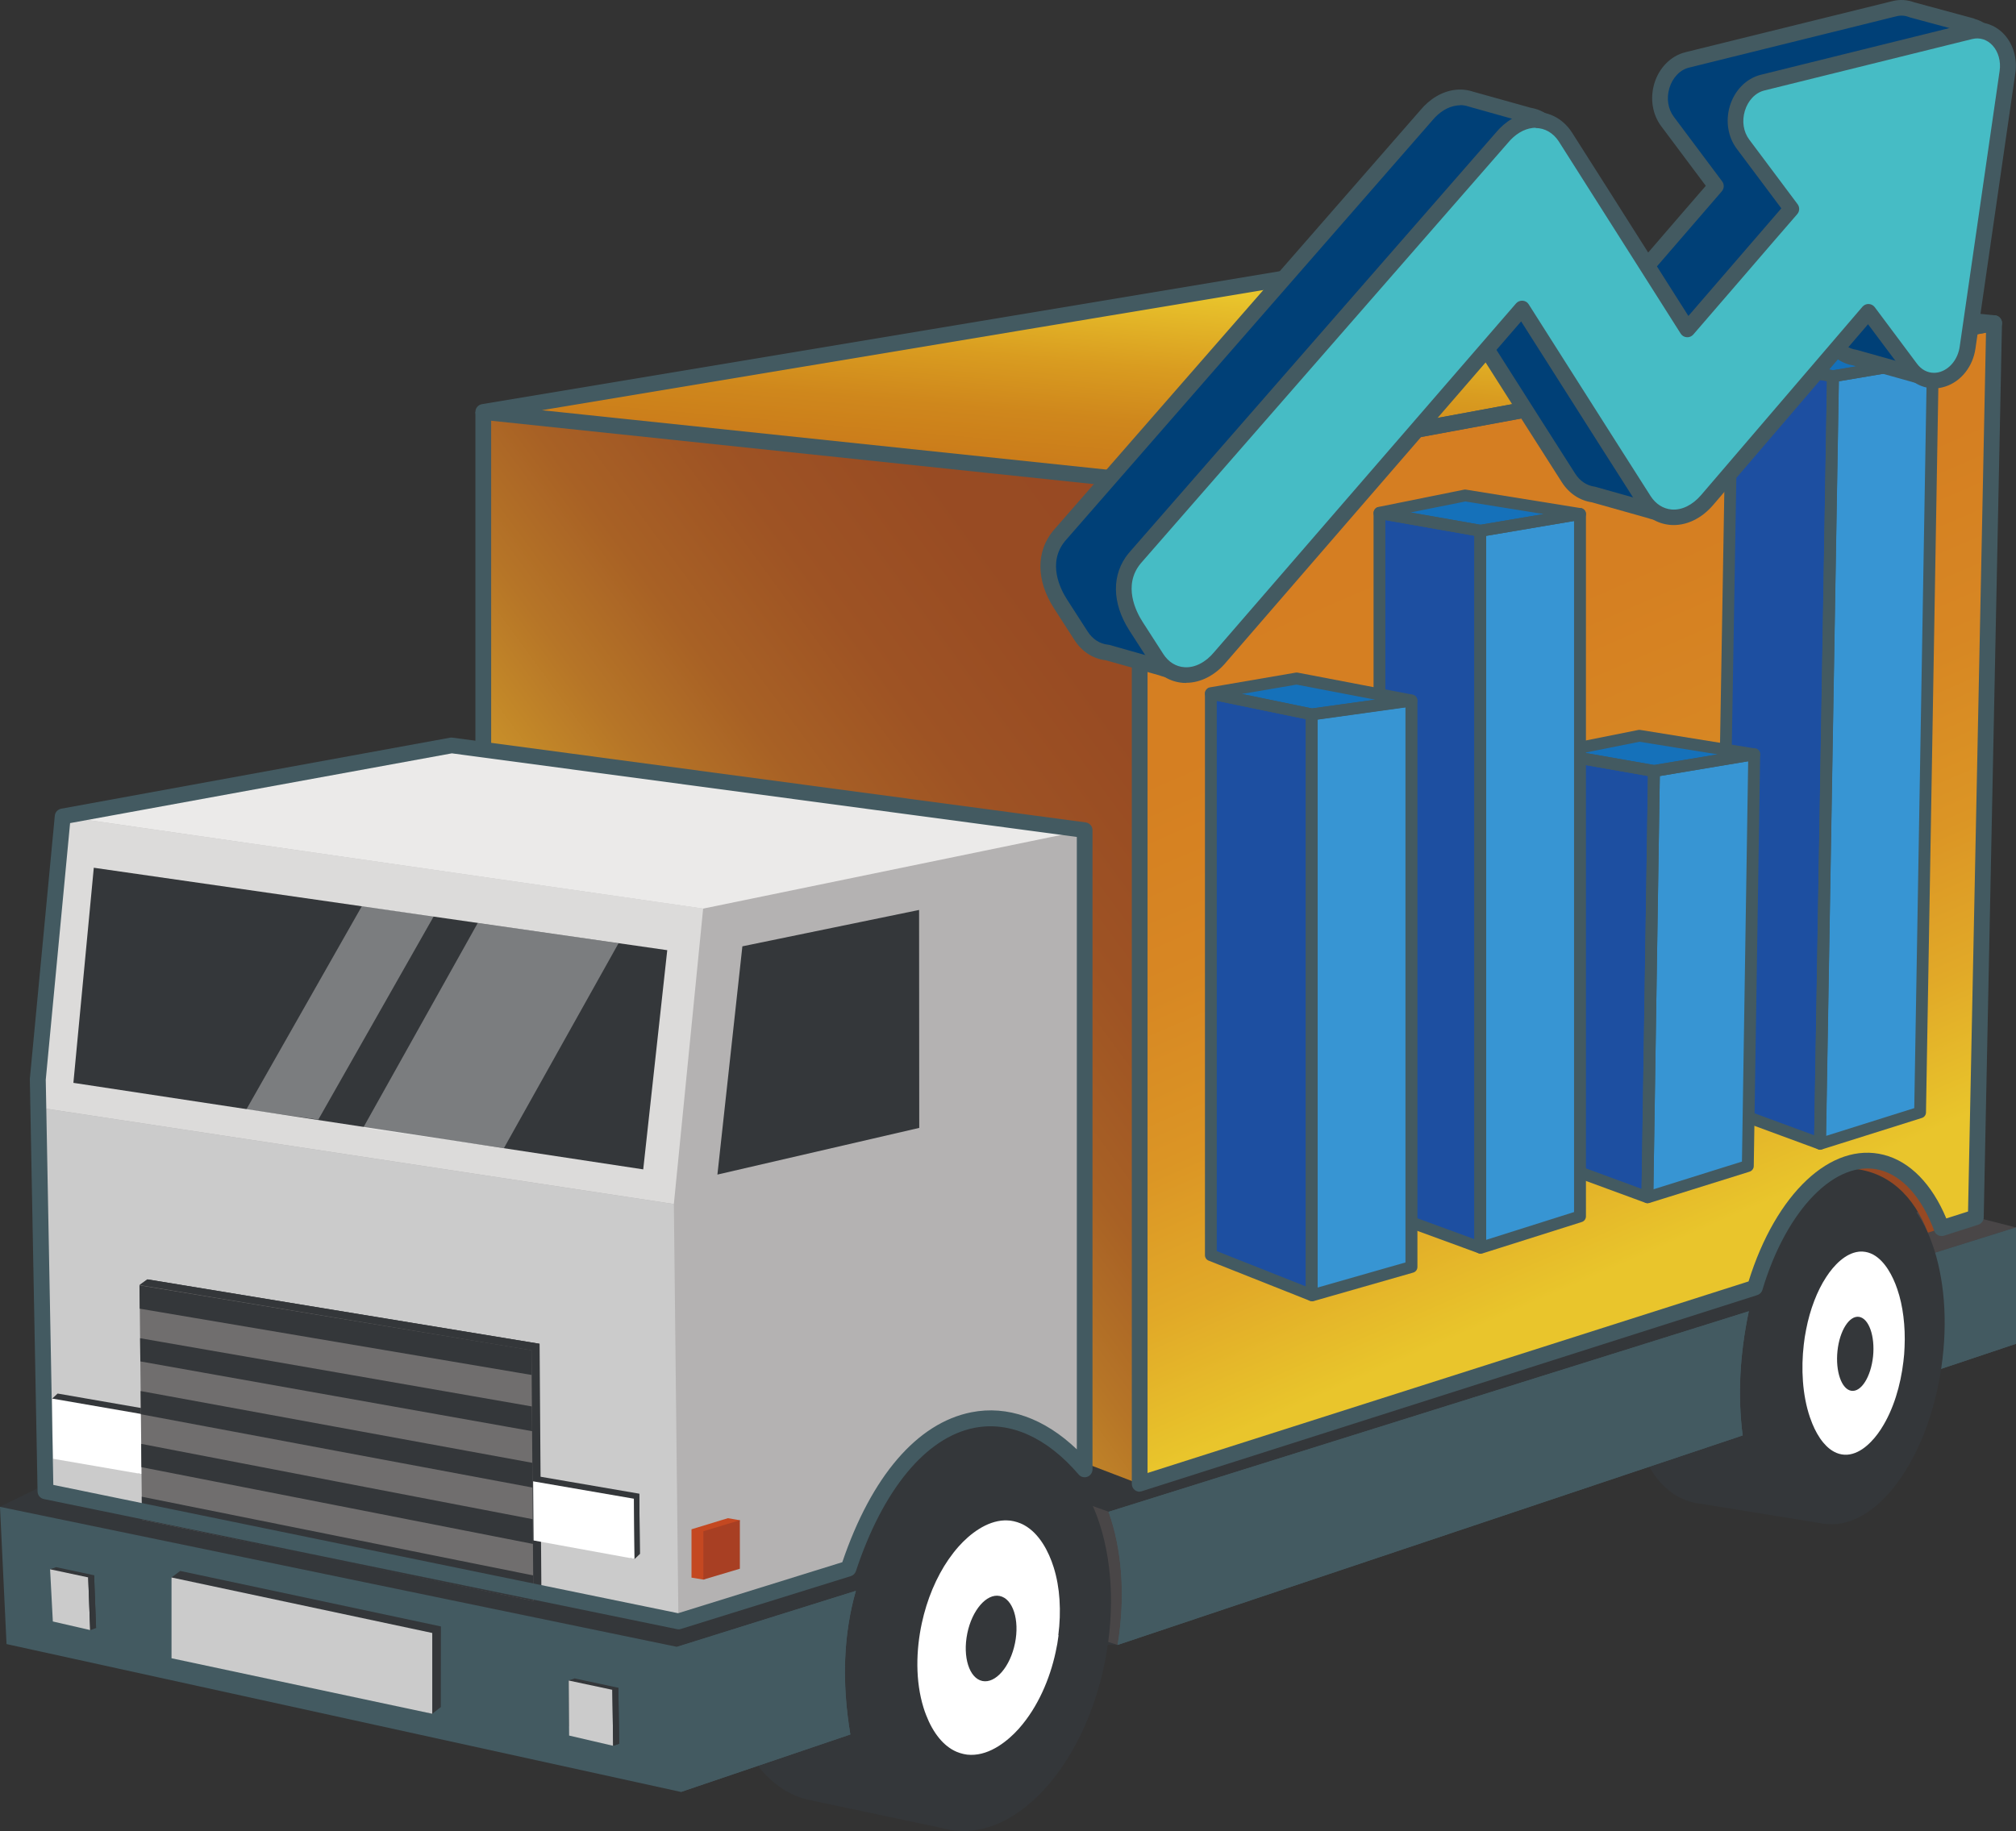 <?xml version="1.0" encoding="UTF-8"?><svg id="_レイヤー_1" xmlns="http://www.w3.org/2000/svg" xmlns:xlink="http://www.w3.org/1999/xlink" viewBox="0 0 256 232.56"><rect x="0" y="0" width="256" height="232.56" fill="#333333" stroke="none"/><defs><style>.cls-1,.cls-2,.cls-3,.cls-4,.cls-5,.cls-6,.cls-7,.cls-8,.cls-9,.cls-10,.cls-11,.cls-12,.cls-13,.cls-14,.cls-15{fill-rule:evenodd;}.cls-1,.cls-16{fill:#435a61;}.cls-17{fill:#3795d3;}.cls-2{fill:url(#_名称未設定グラデーション_6);}.cls-3,.cls-18{fill:#fff;}.cls-4{fill:#a83f23;}.cls-19{fill:#46bcc5;}.cls-5{fill:#b4b2b2;}.cls-6{fill:url(#_名称未設定グラデーション_5);}.cls-20{fill:#1571ba;}.cls-7{fill:#c44821;}.cls-8{fill:#a29e9f;}.cls-18{opacity:.35;}.cls-9{fill:#34373a;}.cls-21{fill:#004077;}.cls-10{fill:url(#_名称未設定グラデーション_7);}.cls-11{fill:#706e6e;}.cls-12{fill:#cbcbcb;}.cls-13{fill:#494647;}.cls-14{fill:#dcdbda;}.cls-15{fill:#ebeae9;}.cls-22{fill:#1d4fa1;}</style><linearGradient id="_名称未設定グラデーション_7" x1="180.71" y1="85.4" x2="99.59" y2="145.04" gradientUnits="userSpaceOnUse"><stop offset="0" stop-color="#974923"/><stop offset=".35" stop-color="#984b23"/><stop offset=".55" stop-color="#9e5324"/><stop offset=".72" stop-color="#a86125"/><stop offset=".86" stop-color="#b67527"/><stop offset="1" stop-color="#c88f29"/><stop offset="1" stop-color="#c9902a"/></linearGradient><linearGradient id="_名称未設定グラデーション_6" x1="167.31" y1="41.93" x2="216.9" y2="155.99" gradientUnits="userSpaceOnUse"><stop offset="0" stop-color="#d57d22"/><stop offset=".35" stop-color="#d57f22"/><stop offset=".55" stop-color="#d78723"/><stop offset=".72" stop-color="#db9525"/><stop offset=".86" stop-color="#e1a928"/><stop offset=".99" stop-color="#e8c32b"/><stop offset="1" stop-color="#e9c52c"/></linearGradient><linearGradient id="_名称未設定グラデーション_5" x1="153.46" y1="90.86" x2="158.08" y2="37.63" gradientUnits="userSpaceOnUse"><stop offset="0" stop-color="#b46b1f"/><stop offset=".22" stop-color="#b66c1e"/><stop offset=".35" stop-color="#be701c"/><stop offset=".42" stop-color="#c8761a"/><stop offset=".54" stop-color="#ca7a1a"/><stop offset=".68" stop-color="#cf871c"/><stop offset=".81" stop-color="#d99c20"/><stop offset="1" stop-color="#e9c52c"/></linearGradient></defs><path class="cls-9" d="M215.79,190.96l15.73,2.55,5.04-43.41-.11.02-14.78-2.54h0c-6.26-1.08-12.84,7.11-14.88,18.7-1.19,6.77-.45,23.39,8.99,24.69h0Z"/><path class="cls-9" d="M141.91,208.92l79.1-32.37c-.03-2.58.19-5.28.67-8.03,1.56-8.88,5.5-15.98,10.08-19.21l5.71,1.08,5.91,4.47,3.28,2.9.1-1.23c.89,2.58,1.45,5.58,1.62,8.81l5.39-2.2,2.23-7.24-5.1-1.29-22.52-20.52-.5-.16-41.99,4.98c-1.43.91-1.34,1.04-3.15,1.99l-12.78,9.13-56.31,23.16-9.57,35.73h37.84Z"/><polygon class="cls-9" points="222.07 166.53 196.56 160.23 123.81 185.88 140.77 192 222.07 166.53"/><polygon class="cls-13" points="256 155.9 245.23 153.16 227.53 161.02 229.84 164.09 256 155.9"/><polygon class="cls-13" points="141.91 208.92 108.73 198.2 108.93 180.52 140.77 192 148.39 199.69 141.91 208.92"/><path class="cls-9" d="M111.49,179.18h.02c.33.04.65.1.98.16.25.06.49.12.74.2l16.49,3.46-8.8,49.45-18.26-3.86c-8.36-1.87-12.93-14.41-10.22-28,2.61-13.05,10.99-22.34,19.05-21.41h0Z"/><polygon class="cls-9" points="0 191.38 7.46 187.73 84.84 204.18 105.38 198.28 106.85 199.25 108.68 202.05 85.97 209.16 0 191.38"/><polygon class="cls-9" points="0 191.38 7.46 187.73 84.84 204.18 85.97 209.16 0 191.38"/><path class="cls-10" d="M253.22,41.04l-78.34-7.64-113.52,18.92v42.88l.04,86.45,64.99-6.14,6.63.38,2.74,4.56c0,.51.09.18.09.58l1.08,4.47,7.76,2.97,75.87-24.18c1.92-9.88,7.71-16.16,14.13-15.9,5.11.2,8.4,3.63,10.12,8.17h0l6.1-1.95,2.32-113.57Z"/><path class="cls-2" d="M144.72,188.46l74.14-23.63,3.99-1.27c3.17-10.62,9.85-17.5,16.11-15.9,3.33.85,5.97,3.95,7.6,8.35l4.34-1.39,2.32-113.57-108.5,20.05v127.37Z"/><polygon class="cls-6" points="253.22 41.04 174.89 33.4 61.37 52.32 144.72 61.09 253.22 41.04"/><path class="cls-1" d="M85.97,209.16L0,191.38l.83,17.43,85.64,18.78,21.51-7.3c-1.11-6.67-.87-12.75.7-18.24l-22.71,7.11ZM141.91,208.92l79.38-26.61c-.64-4.99-.38-10.24.78-15.77l-81.3,25.47c1.69,4.71,2.18,10.67,1.15,16.92h0ZM230.87,179.09l25.13-8.42v-14.77l-26.16,8.19c-.07,4.02.19,6.63.57,10.72l.47,4.28Z"/><path class="cls-1" d="M141.91,208.92l79.38-26.61c-.64-4.99-.38-10.24.78-15.77l-81.3,25.47c1.69,4.71,2.18,10.67,1.15,16.92h0ZM230.87,179.09l25.13-8.42v-14.77l-26.16,8.19c-.07,4.02.19,6.63.57,10.72l.47,4.28Z"/><path class="cls-1" d="M86.47,227.59l21.51-7.3c-1.11-6.67-.87-12.75.7-18.24l-22.71,7.11.49,18.43Z"/><path class="cls-9" d="M130.08,183.08c8.36,1.87,12.93,14.41,10.22,28-2.72,13.6-11.7,23.11-20.06,21.24-8.36-1.87-12.93-14.41-10.22-28,2.71-13.6,11.69-23.11,20.05-21.24h0Z"/><path class="cls-9" d="M238.5,150.3c6.42,1.63,9.93,12.61,7.84,24.5-2.08,11.9-8.98,20.23-15.39,18.59-6.42-1.64-9.93-12.61-7.84-24.51,2.08-11.9,8.98-20.22,15.39-18.58h0Z"/><polygon class="cls-9" points="22.88 199.52 55.99 206.57 55.98 216.81 54.89 217.66 22.86 209.76 21.78 200.35 22.88 199.52"/><polygon class="cls-12" points="21.78 200.35 54.89 207.4 54.89 217.66 21.78 210.61 21.78 200.35"/><path class="cls-5" d="M107.74,199.22c6.76-20.48,20.14-24.13,29.99-12.61v-81.18l-80.39-10.76-49.38,9.02-3.17,33.41.98,52.31,80.39,16.52,21.58-6.71Z"/><path class="cls-16" d="M144.72,62.09s-.07,0-.1,0l-83.35-8.77c-.5-.05-.88-.47-.9-.97s.34-.94.84-1.02l113.52-18.92c.09-.01.17-.02.26,0l78.34,7.64c.5.05.88.46.9.95.02.5-.33.94-.82,1.03l-108.5,20.05c-.06.01-.12.02-.18.02ZM68.81,52.1l75.87,7.98,101.37-18.73-71.13-6.93-106.11,17.68Z"/><polygon class="cls-14" points="89.29 115.39 7.96 103.69 4.79 140.65 85.57 152.92 89.29 115.39"/><polygon class="cls-9" points="84.73 120.68 11.91 110.21 9.32 137.53 81.68 148.52 84.73 120.68"/><polygon class="cls-15" points="7.96 103.69 57.34 94.67 137.73 105.43 89.29 115.4 7.96 103.69"/><polygon class="cls-12" points="85.57 152.92 86.15 205.93 5.77 189.41 4.79 140.65 85.57 152.92"/><polygon class="cls-9" points="91.1 149.18 116.73 143.25 116.71 115.57 94.27 120.19 91.1 149.18"/><polygon class="cls-7" points="92.43 192.82 93.95 193.08 92.43 198.99 89.32 200.62 87.81 200.37 87.81 194.23 92.43 192.82"/><polygon class="cls-4" points="93.95 193.08 93.95 199.24 89.32 200.62 89.32 194.48 93.95 193.08"/><polygon class="cls-9" points="12.2 206.75 11.45 207.03 6.36 199.31 7.13 199.04 11.95 200.07 12.2 206.75"/><polygon class="cls-12" points="11.45 207.03 6.71 205.94 6.36 199.31 11.2 200.34 11.45 207.03"/><polygon class="cls-9" points="11.95 200.07 11.2 200.34 11.45 207.03 12.2 206.75 11.95 200.07"/><polygon class="cls-9" points="78.52 214.36 78.63 221.46 77.86 221.73 72.26 219.24 72.21 213.43 72.97 213.17 78.52 214.36"/><polygon class="cls-12" points="77.76 214.62 77.86 221.73 72.27 220.43 72.22 213.44 77.76 214.62"/><polygon class="cls-9" points="78.52 214.36 77.76 214.62 77.86 221.73 78.63 221.46 78.52 214.36"/><polygon class="cls-9" points="18.72 178.97 7.32 176.99 6.63 177.63 7.42 184.63 18.12 187.24 18.82 186.6 18.72 178.97"/><polygon class="cls-3" points="18.02 179.6 6.63 177.63 6.72 185.27 18.12 187.24 18.02 179.6"/><polygon class="cls-8" points="18.72 178.97 18.02 179.6 18.12 187.24 18.82 186.6 18.72 178.97"/><path class="cls-3" d="M241.85,171.08c-.02.63-.07,1.25-.15,1.86-.35,2.99-1.26,6.12-2.83,8.54,0,.02-.02.03-.03.05-.48.74-1.08,1.48-1.77,2.07-.75.65-1.61,1.1-2.52,1.16-.23.01-.46,0-.68-.04-.23-.04-.45-.1-.66-.19-.65-.27-1.21-.74-1.69-1.32-.58-.7-1.04-1.55-1.39-2.41-.11-.27-.21-.54-.3-.8-.97-2.86-1.13-6.2-.78-9.22.07-.64.17-1.28.3-1.92.24-1.24.58-2.47,1.03-3.64.42-1.09.92-2.12,1.53-3.04.96-1.48,2.41-2.99,4.08-3.2.07-.01.14-.02.21-.02.22-.01.45,0,.68.04.23.04.45.1.66.19.12.05.23.1.34.16,1.47.81,2.47,2.68,3.04,4.36.38,1.1.63,2.27.78,3.47.16,1.28.21,2.6.15,3.89Z"/><path class="cls-9" d="M237.85,172.27c-.28,2.61-1.51,4.56-2.76,4.37-1.24-.19-2.03-2.45-1.76-5.06.27-2.57,1.5-4.52,2.74-4.33,1.25.19,2.04,2.45,1.78,5.02Z"/><path class="cls-3" d="M134.42,207.69c-.09.73-.21,1.44-.37,2.14-.74,3.44-2.27,6.99-4.61,9.65-.01.02-.03.04-.05.06-.72.81-1.61,1.61-2.59,2.23-1.08.68-2.28,1.13-3.53,1.11-.31,0-.62-.04-.92-.11-.3-.07-.6-.16-.88-.28-.86-.37-1.58-.97-2.18-1.69-.72-.86-1.27-1.9-1.67-2.93-.13-.32-.24-.64-.34-.96-1.06-3.41-.97-7.3-.22-10.77.16-.73.35-1.47.58-2.2.44-1.41,1.02-2.81,1.73-4.12.66-1.22,1.45-2.37,2.35-3.39,1.44-1.62,3.55-3.24,5.82-3.33.1,0,.19,0,.29,0,.31,0,.61.04.91.11.3.07.6.16.88.28.16.07.31.14.45.22,1.92,1.07,3.1,3.34,3.73,5.35.41,1.31.65,2.7.74,4.1.1,1.51.04,3.04-.15,4.52Z"/><path class="cls-9" d="M128.89,208.69c-.61,3-2.46,5.15-4.14,4.81-1.66-.34-2.53-3.04-1.92-6.04.6-2.96,2.45-5.1,4.11-4.76,1.68.34,2.55,3.04,1.95,5.99Z"/><polygon class="cls-9" points="68.75 202.4 67.73 203.33 19.05 192.11 17.72 163.25 18.74 162.49 68.52 170.67 68.75 202.4"/><polygon class="cls-11" points="67.73 203.33 18.03 193.03 17.72 163.19 67.49 171.48 67.73 203.33"/><polygon class="cls-9" points="68.52 170.67 67.49 171.48 17.72 163.19 18.7 162.49 68.52 170.67"/><path class="cls-9" d="M17.72,163.25c8.29,1.38,16.59,2.75,24.88,4.12,8.29,1.37,16.59,2.74,24.89,4.11,0,1.05.02,2.1.02,3.15-8.3-1.4-16.59-2.81-24.89-4.21-8.29-1.4-16.59-2.81-24.88-4.21,0-.98-.02-1.97-.03-2.95h0ZM17.99,190.09c8.28,1.66,16.57,3.33,24.86,5,8.28,1.67,16.57,3.33,24.86,5,0,1.05.02,2.21.02,3.25-8.29-1.7-16.58-3.4-24.86-5.1-8.28-1.7-16.57-3.51-24.84-5.21-.02-.98-.02-1.96-.03-2.94h0ZM17.92,183.38c8.28,1.59,16.57,3.19,24.86,4.79,8.28,1.59,16.58,3.19,24.87,4.78.01,1.05.02,2.1.03,3.14-8.29-1.62-16.58-3.25-24.87-4.88-8.28-1.62-16.57-3.24-24.85-4.87-.01-.98-.02-1.96-.03-2.95h0ZM17.86,176.67c8.28,1.52,16.58,3.04,24.86,4.56,8.28,1.52,16.58,3.04,24.88,4.56,0,1.05.02,2.09.02,3.14-8.29-1.55-16.59-3.1-24.87-4.65-8.29-1.55-16.58-3.1-24.86-4.66-.01-.98-.02-1.96-.03-2.94h0ZM17.78,169.96c8.29,1.45,16.58,2.89,24.88,4.33,8.29,1.45,16.59,2.89,24.88,4.34.01,1.05.02,2.1.03,3.14-8.3-1.48-16.59-2.95-24.88-4.43-8.29-1.48-16.58-2.96-24.87-4.43,0-.98-.02-1.97-.03-2.95h0Z"/><polygon class="cls-9" points="81.18 189.71 68.37 187.51 67.7 188.14 68.43 195.01 80.58 197.99 81.25 197.35 81.18 189.71"/><polygon class="cls-3" points="80.51 190.35 67.7 188.14 67.76 195.65 80.58 197.99 80.51 190.35"/><polygon class="cls-9" points="81.18 189.71 80.51 190.35 80.58 197.99 81.25 197.35 81.18 189.71"/><path class="cls-16" d="M86.15,206.93c-.07,0-.14,0-.2-.02L5.57,190.39c-.46-.09-.79-.49-.8-.96l-.98-52.31s0-.08,0-.11l3.17-33.41c.04-.45.38-.81.82-.89l49.38-9.02c.1-.02.21-.02.31,0l80.39,10.76c.5.07.87.49.87.99v81.18c0,.42-.26.79-.65.94-.39.15-.84.03-1.11-.29-4.03-4.71-8.73-6.81-13.25-5.92-6.14,1.21-11.61,7.84-15.03,18.19-.1.31-.35.55-.65.64l-21.58,6.71c-.1.03-.2.05-.3.05ZM6.76,188.59l79.35,16.3,20.85-6.48c3.71-10.93,9.52-17.68,16.38-19.04,4.59-.91,9.28.76,13.4,4.71v-77.78l-79.36-10.62-48.48,8.86-3.09,32.6.96,51.45Z"/><rect class="cls-16" x="60.37" y="52.32" width="2" height="42.88"/><polygon class="cls-18" points="46.11 143.25 60.67 117.22 78.55 119.79 63.99 145.82 46.11 143.25"/><polygon class="cls-18" points="31.28 140.91 45.95 115.09 55.08 116.38 40.42 142.2 31.28 140.91"/><path class="cls-16" d="M144.72,189.46c-.21,0-.42-.07-.59-.19-.26-.19-.41-.49-.41-.81V61.09c0-.48.34-.9.82-.99l108.5-20.05c.3-.05.6.03.83.22.23.2.36.48.35.78l-2.32,113.57c0,.43-.29.8-.7.93l-4.34,1.39c-.51.16-1.06-.1-1.24-.61-1.58-4.25-4.03-6.99-6.91-7.73-5.58-1.42-11.85,4.98-14.91,15.22-.09.32-.34.57-.66.67l-78.13,24.9c-.1.03-.2.05-.3.05ZM145.72,61.92v125.16l76.32-24.33c3.48-11.18,10.49-17.78,17.17-16.08,3.32.85,6.11,3.7,7.94,8.08l2.76-.88,2.28-111.63-106.48,19.67Z"/><polygon class="cls-22" points="219.99 45.54 218.38 140.57 231.11 145.26 232.76 47.79 219.99 45.54"/><polygon class="cls-17" points="231.11 145.26 231.16 145.28 243.83 141.29 245.46 45.65 232.76 47.79 231.11 145.26"/><polygon class="cls-20" points="230.92 43.3 219.99 45.5 219.99 45.54 232.76 47.79 245.46 45.65 245.46 45.65 230.92 43.3"/><path class="cls-16" d="M231.11,146.01c-.09,0-.18-.02-.26-.05l-12.73-4.69c-.3-.11-.5-.4-.49-.72l1.62-95.03c0-.22.1-.43.27-.57s.39-.2.61-.16l12.77,2.25c.36.06.63.38.62.75l-1.65,97.48c0,.24-.13.47-.33.61-.13.09-.27.13-.42.13ZM219.14,140.05l11.24,4.14,1.62-95.78-11.27-1.99-1.59,93.62Z"/><path class="cls-16" d="M231.16,146.03c-.05,0-.11,0-.16-.02-.35-.08-.65-.4-.65-.76l1.65-97.48c0-.36.27-.67.63-.73l12.7-2.14c.22-.04.45.03.61.17.17.15.27.36.26.58l-1.63,95.64c0,.32-.22.61-.53.7l-12.67,3.99c-.07.02-.15.03-.23.03ZM233.5,48.43l-1.63,95.84,11.21-3.53,1.6-94.2-11.19,1.89Z"/><path class="cls-16" d="M232.76,48.54s-.09,0-.13-.01l-12.77-2.25c-.36-.06-.63-.38-.62-.75,0-.35.26-.7.6-.77l10.92-2.2c.09-.02.18-.02.27,0l14.54,2.35c.36.06.63.37.63.74s-.26.68-.63.74l-12.7,2.14s-.08.01-.12.01ZM223.94,45.47l8.82,1.56,8.08-1.36-9.91-1.6-6.99,1.4Z"/><polygon class="cls-22" points="197.23 95.67 196.43 147.37 209.19 152.05 210.03 97.92 197.23 95.67"/><polygon class="cls-17" points="209.19 152.05 209.25 152.07 221.94 148.09 222.75 95.79 210.03 97.92 209.19 152.05"/><polygon class="cls-20" points="208.18 93.45 197.23 95.63 197.23 95.67 210.03 97.92 222.75 95.79 222.75 95.79 208.18 93.45"/><path class="cls-16" d="M209.19,152.81c-.09,0-.18-.02-.26-.05l-12.76-4.69c-.3-.11-.5-.4-.49-.72l.8-51.69c0-.22.1-.43.27-.57.17-.14.4-.2.61-.16l12.8,2.25c.36.06.63.38.62.75l-.84,54.13c0,.24-.13.47-.33.61-.13.09-.28.13-.43.13ZM197.19,146.85l11.26,4.14.81-52.43-11.3-1.99-.78,50.28Z"/><path class="cls-16" d="M209.25,152.82c-.05,0-.11,0-.16-.02-.35-.08-.65-.4-.65-.76l.84-54.13c0-.36.27-.67.63-.73l12.73-2.13c.22-.04.45.03.61.17.17.15.27.36.26.58l-.81,52.3c0,.32-.22.61-.53.71l-12.7,3.97c-.07.02-.15.03-.22.03ZM210.77,98.56l-.81,52.49,11.24-3.52.79-50.85-11.22,1.88Z"/><path class="cls-16" d="M210.03,98.68s-.09,0-.13-.01l-12.8-2.25c-.37-.06-.63-.39-.62-.76,0-.35.26-.69.61-.76l10.95-2.19c.09-.02.18-.02.27,0l14.57,2.35c.36.06.63.37.63.74,0,.37-.26.68-.63.74l-12.73,2.13s-.08.01-.12.01ZM201.2,95.61l8.83,1.55,8.09-1.35-9.92-1.6-7,1.4Z"/><polygon class="cls-22" points="175.17 65.16 175.17 153.77 187.97 158.46 187.97 67.41 175.17 65.16"/><polygon class="cls-17" points="187.97 158.46 188.03 158.48 200.63 154.49 200.63 65.28 187.97 67.41 187.97 158.46"/><polygon class="cls-20" points="186.06 62.93 175.17 65.12 175.17 65.16 187.97 67.41 200.63 65.28 200.63 65.28 186.06 62.93"/><path class="cls-16" d="M187.97,68.17s-.09,0-.13-.01l-12.8-2.25c-.36-.06-.62-.38-.62-.74s.25-.71.6-.78l10.89-2.2c.09-.02.18-.02.27,0l14.58,2.35c.36.06.63.37.63.74s-.26.68-.63.74l-12.66,2.14s-.08.01-.13.01ZM179.11,65.09l8.86,1.56,8.05-1.36-9.95-1.6-6.96,1.4Z"/><path class="cls-16" d="M187.97,159.21c-.09,0-.17-.02-.26-.05l-12.8-4.69c-.3-.11-.49-.39-.49-.71v-88.61c0-.22.1-.43.27-.58.17-.14.4-.2.61-.16l12.8,2.25c.36.06.62.38.62.74v91.05c0,.25-.12.48-.32.62-.13.09-.28.14-.43.14ZM175.92,153.24l11.3,4.14v-89.34l-11.3-1.99v87.19Z"/><path class="cls-16" d="M188.03,159.23c-.05,0-.11,0-.16-.02-.35-.08-.65-.39-.65-.75v-91.05c0-.37.26-.68.63-.74l12.66-2.14c.22-.03.44.02.61.17.17.14.27.35.27.57v89.21c0,.33-.21.62-.52.72l-12.61,3.99c-.07.02-.15.03-.23.03ZM188.72,68.05v89.42l11.16-3.53v-87.77l-11.16,1.89Z"/><polygon class="cls-22" points="153.76 88.09 153.76 159.41 166.56 164.49 166.56 90.73 153.76 88.09"/><polygon class="cls-17" points="166.56 164.49 166.62 164.5 179.23 160.9 179.23 88.98 166.56 90.73 166.56 164.49"/><polygon class="cls-20" points="164.65 86.19 153.76 88.05 153.76 88.09 166.56 90.73 179.23 88.98 179.23 88.98 164.65 86.19"/><path class="cls-16" d="M166.56,165.24c-.09,0-.19-.02-.28-.05l-12.8-5.08c-.29-.11-.47-.39-.47-.7v-71.32c0-.23.1-.44.28-.58.17-.14.41-.2.63-.15l12.8,2.64c.35.07.6.38.6.74v73.76c0,.25-.12.48-.33.62-.13.09-.27.13-.42.13ZM154.51,158.9l11.3,4.48v-72.04l-11.3-2.33v69.89Z"/><path class="cls-16" d="M166.62,165.26c-.06,0-.12,0-.18-.02-.33-.08-.62-.4-.62-.74v-73.76c0-.38.28-.69.65-.74l12.66-1.76c.21-.03.43.03.6.18.16.14.26.35.26.57v71.92c0,.34-.22.63-.54.72l-12.61,3.61c-.07.02-.14.03-.21.03ZM167.31,91.39v72.14l11.16-3.19v-70.49l-11.16,1.55Z"/><path class="cls-16" d="M166.56,91.48c-.05,0-.1,0-.15-.02l-12.8-2.64c-.35-.07-.6-.38-.6-.74s.26-.72.62-.78l10.89-1.87c.09-.02.18-.01.27,0l14.58,2.79c.36.07.62.39.61.76,0,.37-.28.67-.65.72l-12.66,1.76s-.07,0-.1,0ZM157.71,88.14l8.88,1.83,8.02-1.11-9.97-1.91-6.94,1.19Z"/><path class="cls-21" d="M252.26,4.46c-.54-.6-1.22-.98-1.95-1.14v-.03s-7.53-2.04-7.53-2.04c-.68-.27-1.43-.33-2.18-.15l-26.38,6.53c-1.49.37-2.72,1.64-3.21,3.31-.46,1.59-.2,3.26.72,4.49l6.15,8.22c-2.34,2.68-7.18,8.31-10.61,12.29-4.13-6.52-11.4-17.99-12.74-20.08-.75-1.17-1.87-1.91-3.11-2.1v-.02s-4.64-1.13-4.64-1.13c-.59-.2-1.23-.27-1.88-.2-1.39.16-2.74.97-3.82,2.28l-46.59,53.36c-2.23,2.71-1.49,6.08.17,8.65l2.6,4.04c.81,1.25,1.99,2,3.34,2.13l6.95,1.97c.4.15.81.26,1.25.29.1,0,.2.01.3.01,1.55,0,3.12-.83,4.34-2.31l32.98-42.18c4.14,6.53,11.42,17.99,12.75,20.05.77,1.2,1.9,1.94,3.19,2.11l7.23,2.04c.35.12.71.2,1.08.23,1.63.13,3.29-.67,4.59-2.19,3.36-3.93,10.44-16.3,15.42-22.11l2.36,3.15c.46.62,1.05,1.04,1.7,1.29h0s.05.02.05.02c.24.09.48.15.73.18l7.44,2.09c.36.12.73.21,1.12.21.37,0,.75-.06,1.13-.18,1.63-.52,2.86-2.09,3.13-4l5.07-35.02c.22-1.51-.21-3.03-1.14-4.05Z"/><path class="cls-16" d="M149.11,86.13c-.12,0-.25,0-.37-.01-.51-.04-1.03-.16-1.54-.35l-6.78-1.91c-1.63-.19-3.04-1.1-3.99-2.58l-2.6-4.04c-2.25-3.5-2.29-7.17-.1-9.83l46.61-53.39c1.22-1.48,2.81-2.42,4.46-2.61.79-.09,1.57,0,2.32.25l7.27,2.03c1.52.26,2.85,1.16,3.74,2.54.53.82,1.42,2.68,2.66,5.24,1.83,3.78,4.27,8.84,6.63,12.78l2.73-3.17c2.39-2.77,4.83-5.61,6.46-7.48l-5.67-7.58c-1.1-1.47-1.43-3.48-.88-5.37.59-2.02,2.1-3.55,3.93-4.01L240.36.13c.91-.22,1.85-.16,2.73.17l7.47,2.02c.08.02.15.05.22.09.85.24,1.61.71,2.22,1.38h0c1.14,1.24,1.66,3.07,1.4,4.87l-5.07,35.02c-.33,2.28-1.83,4.17-3.82,4.81-.47.15-.94.19-1.44.23-.45,0-.92-.09-1.44-.26l-7.32-2.05c-.29-.04-.57-.12-.85-.22-.03,0-.05-.02-.08-.03h0c-.87-.33-1.59-.88-2.14-1.62l-1.6-2.13c-2.55,3.18-5.59,7.84-8.3,12-2.56,3.93-4.77,7.32-6.32,9.14-1.51,1.77-3.48,2.69-5.43,2.54-.45-.04-.9-.13-1.34-.29l-7.1-2c-1.55-.23-2.91-1.13-3.82-2.55-1.21-1.88-7.46-11.72-11.59-18.22l-.4-.64-32.1,41.06c-1.42,1.72-3.28,2.69-5.12,2.69ZM185.4,13.38c-.13,0-.25,0-.38.02-1.13.13-2.25.81-3.16,1.92l-46.61,53.39c-2.3,2.79-.59,6.14.26,7.45l2.6,4.04c.64.99,1.54,1.57,2.6,1.68.06,0,.12.02.18.03l6.95,1.97c.41.16.73.23,1.05.25.08,0,.16,0,.23,0,1.25,0,2.55-.71,3.56-1.94l32.96-42.16c.2-.26.52-.39.84-.38.33.02.62.19.8.46l1.16,1.83c4.13,6.5,10.37,16.33,11.58,18.21.61.95,1.47,1.52,2.48,1.66.05,0,.09.02.14.03l7.23,2.04c.34.12.62.18.89.2,1.29.11,2.66-.57,3.75-1.84,1.46-1.71,3.75-5.22,6.16-8.93,3.03-4.65,6.47-9.93,9.26-13.18.2-.23.5-.36.79-.35.3.01.59.16.77.4l2.36,3.15c.33.44.75.76,1.26.95,0,0,.01,0,.02,0,0,0,0,0,.01,0,.17.06.34.11.52.13.05,0,.09.02.14.03l7.44,2.09c.36.12.61.17.84.17h0c.28,0,.55-.04.82-.13,1.27-.41,2.23-1.66,2.45-3.19l5.07-35.02c.18-1.22-.16-2.42-.89-3.23-.39-.43-.88-.72-1.42-.84-.1-.02-.19-.06-.28-.11l-7.3-1.97s-.07-.02-.11-.04c-.5-.2-1.05-.24-1.57-.11l-26.38,6.53c-1.15.28-2.1,1.29-2.49,2.62-.38,1.29-.17,2.63.56,3.61l6.15,8.22c.28.38.26.9-.05,1.26-1.58,1.82-4.32,4.99-6.98,8.08l-3.63,4.2c-.21.24-.51.37-.83.34-.32-.02-.6-.19-.77-.46-2.64-4.17-5.42-9.93-7.46-14.14-1.12-2.31-2.08-4.31-2.54-5.03-.59-.91-1.45-1.5-2.43-1.66-.04,0-.08-.01-.11-.02l-7.37-2.07c-.38-.13-.75-.19-1.12-.19Z"/><path class="cls-19" d="M253.78,5.07c-.94-1.03-2.27-1.44-3.58-1.12l-26.38,6.53c-1.49.37-2.72,1.64-3.21,3.31-.46,1.59-.19,3.26.72,4.49l6.15,8.22c-3.04,3.48-10.31,11.96-13.21,15.29-1.45-2.28-13.7-21.63-15.48-24.41-.99-1.53-2.59-2.33-4.28-2.13-1.39.16-2.74.97-3.82,2.28l-46.59,53.36c-2.23,2.71-1.49,6.08.17,8.65l2.6,4.04c.83,1.29,2.06,2.05,3.46,2.15.1,0,.2.01.3.01,1.55,0,3.12-.83,4.34-2.31l38.31-44.27c1.47,2.31,13.73,21.63,15.5,24.37.82,1.27,2.03,2.03,3.42,2.14,1.63.13,3.29-.67,4.59-2.19,4.03-4.72,17.38-20.31,20.48-23.9l5.37,7.19c.75,1,1.82,1.55,2.95,1.55.37,0,.75-.06,1.13-.18,1.63-.52,2.86-2.09,3.13-4l5.07-35.02c.22-1.51-.21-3.03-1.14-4.05Z"/><path class="cls-16" d="M150.63,86.74c-.12,0-.25,0-.37-.01-1.73-.12-3.23-1.05-4.24-2.6l-2.6-4.04c-2.25-3.5-2.29-7.17-.1-9.83l46.61-53.39c1.22-1.48,2.81-2.42,4.46-2.61,2.09-.24,4.05.73,5.24,2.59,1.23,1.92,7.48,11.77,11.61,18.3,1.31,2.07,2.43,3.84,3.16,4.98,1.41-1.63,3.36-3.89,5.36-6.21,2.38-2.77,4.82-5.59,6.44-7.46l-5.67-7.58c-1.1-1.47-1.43-3.48-.88-5.37.59-2.02,2.1-3.55,3.93-4.01l26.38-6.53c1.67-.41,3.37.12,4.56,1.42h0c1.14,1.25,1.66,3.07,1.4,4.87l-5.07,35.02c-.33,2.28-1.83,4.17-3.82,4.81-.47.15-.93.25-1.44.23-1.46,0-2.83-.71-3.75-1.95l-4.63-6.19c-4.14,4.82-15.92,18.57-19.66,22.95-1.51,1.77-3.48,2.69-5.43,2.54-1.7-.14-3.19-1.06-4.18-2.6-1.24-1.92-7.61-11.96-11.83-18.61-1.22-1.92-2.26-3.56-2.95-4.64l-37.43,43.25c-1.38,1.68-3.25,2.65-5.09,2.65ZM195,16.23c-.13,0-.25,0-.38.02-1.13.13-2.25.81-3.16,1.92l-46.61,53.39c-2.3,2.79-.59,6.14.26,7.45l2.6,4.04c.65,1.02,1.61,1.62,2.69,1.69,1.31.1,2.71-.62,3.79-1.93l38.33-44.28c.21-.24.52-.36.83-.34.32.02.6.19.77.46.44.69,1.86,2.92,3.67,5.78,4.22,6.64,10.59,16.68,11.82,18.59.65,1,1.59,1.6,2.66,1.69,1.3.11,2.66-.57,3.75-1.84,4.03-4.72,17.39-20.31,20.48-23.91.2-.23.49-.36.79-.35.3.01.59.16.77.4l5.37,7.19c.55.74,1.32,1.15,2.15,1.15h0c.27,0,.55-.04.82-.13,1.26-.41,2.23-1.66,2.45-3.19l5.07-35.02c.18-1.22-.16-2.43-.89-3.23h0c-.69-.76-1.64-1.06-2.6-.82l-26.38,6.53c-1.15.28-2.1,1.29-2.49,2.62-.38,1.29-.17,2.63.56,3.61l6.15,8.22c.28.38.26.9-.05,1.26-1.58,1.81-4.3,4.97-6.96,8.06-2.46,2.85-4.85,5.63-6.24,7.23-.21.24-.52.37-.83.34-.32-.02-.6-.19-.77-.46-.45-.71-1.96-3.1-3.88-6.12-4.13-6.52-10.38-16.38-11.6-18.29-.7-1.08-1.78-1.7-2.94-1.7Z"/></svg>